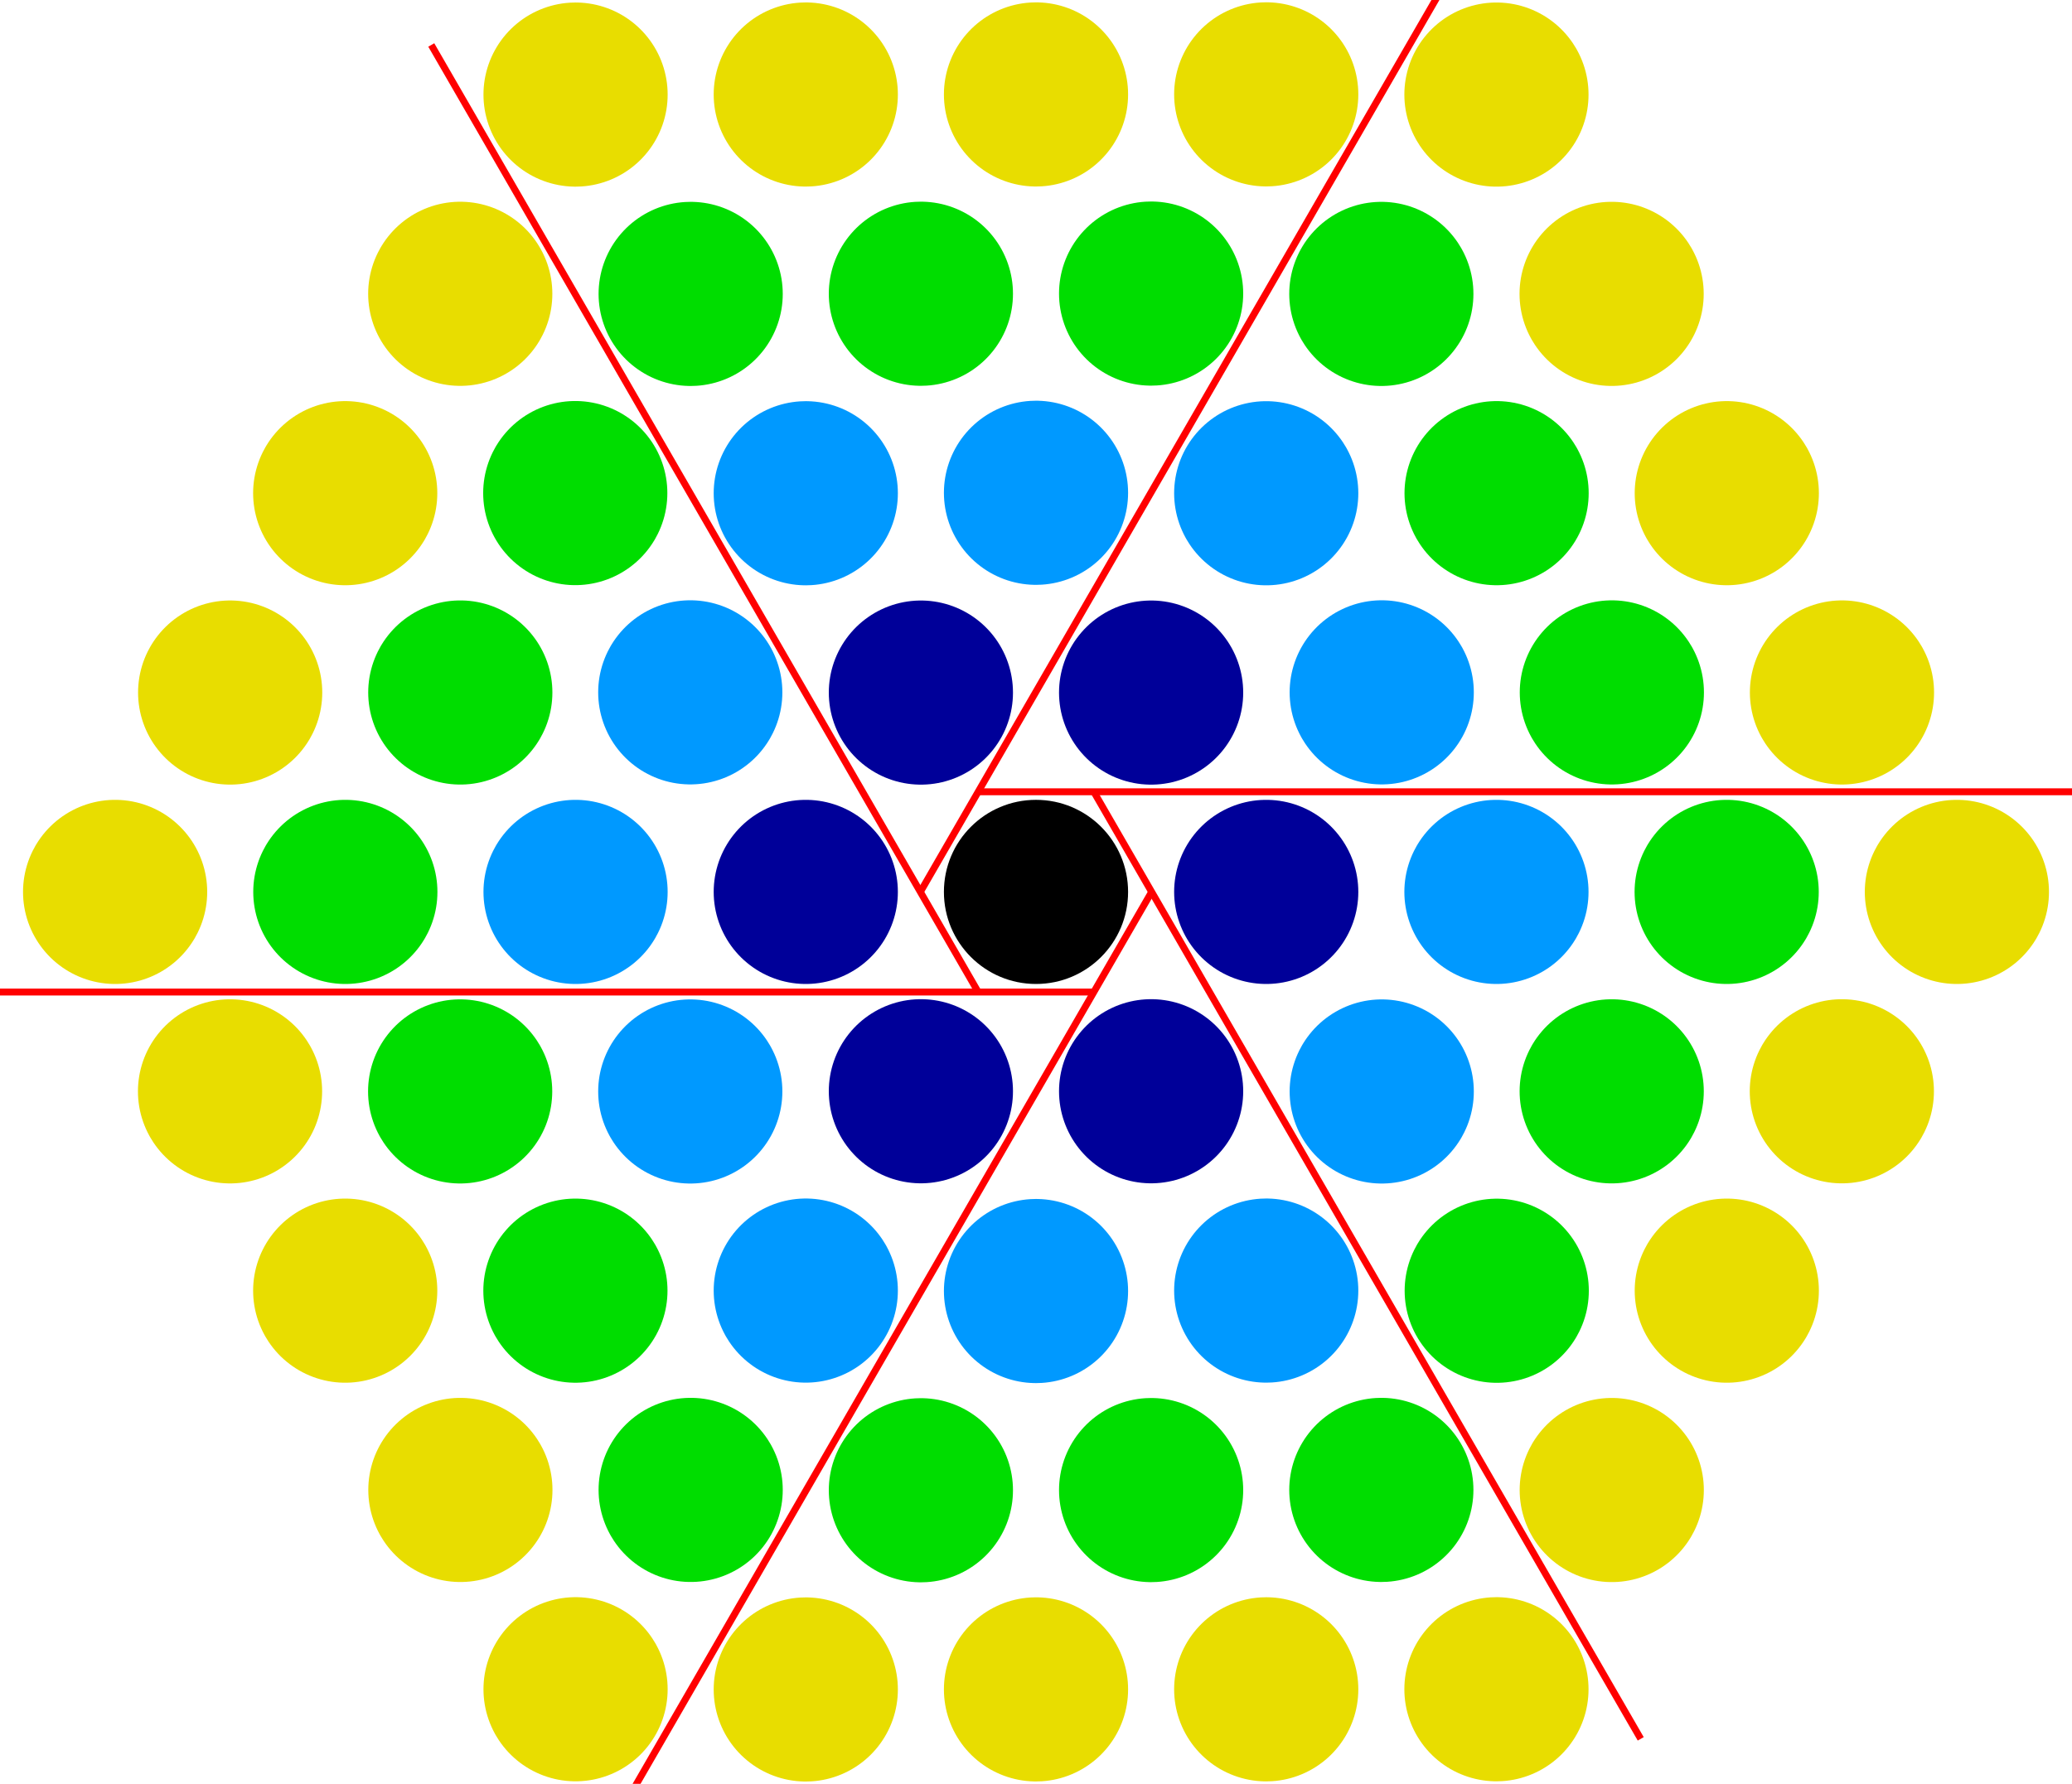 <svg xmlns="http://www.w3.org/2000/svg" xmlns:xlink="http://www.w3.org/1999/xlink" width="576" height="496" viewBox="-9 -7.75 18 15.5"><circle r=".8"/><g id="b"><g id="a"><path stroke="red" stroke-width=".06" d="M-.5-.87H9"/><g stroke-width="1.6" stroke-linecap="round" stroke-dasharray="0,2"><path stroke="#009" d="M2 0v1"/><path stroke="#09F" d="M4 0 3 1.74"/><path stroke="#0D0" d="M6 0 4 3.47"/><path stroke="#E8DD00" d="M8 0 5 5.2"/></g></g><use xlink:href="#a" transform="rotate(60)"/></g><use xlink:href="#b" transform="rotate(120)"/><use xlink:href="#b" transform="rotate(240)"/></svg>